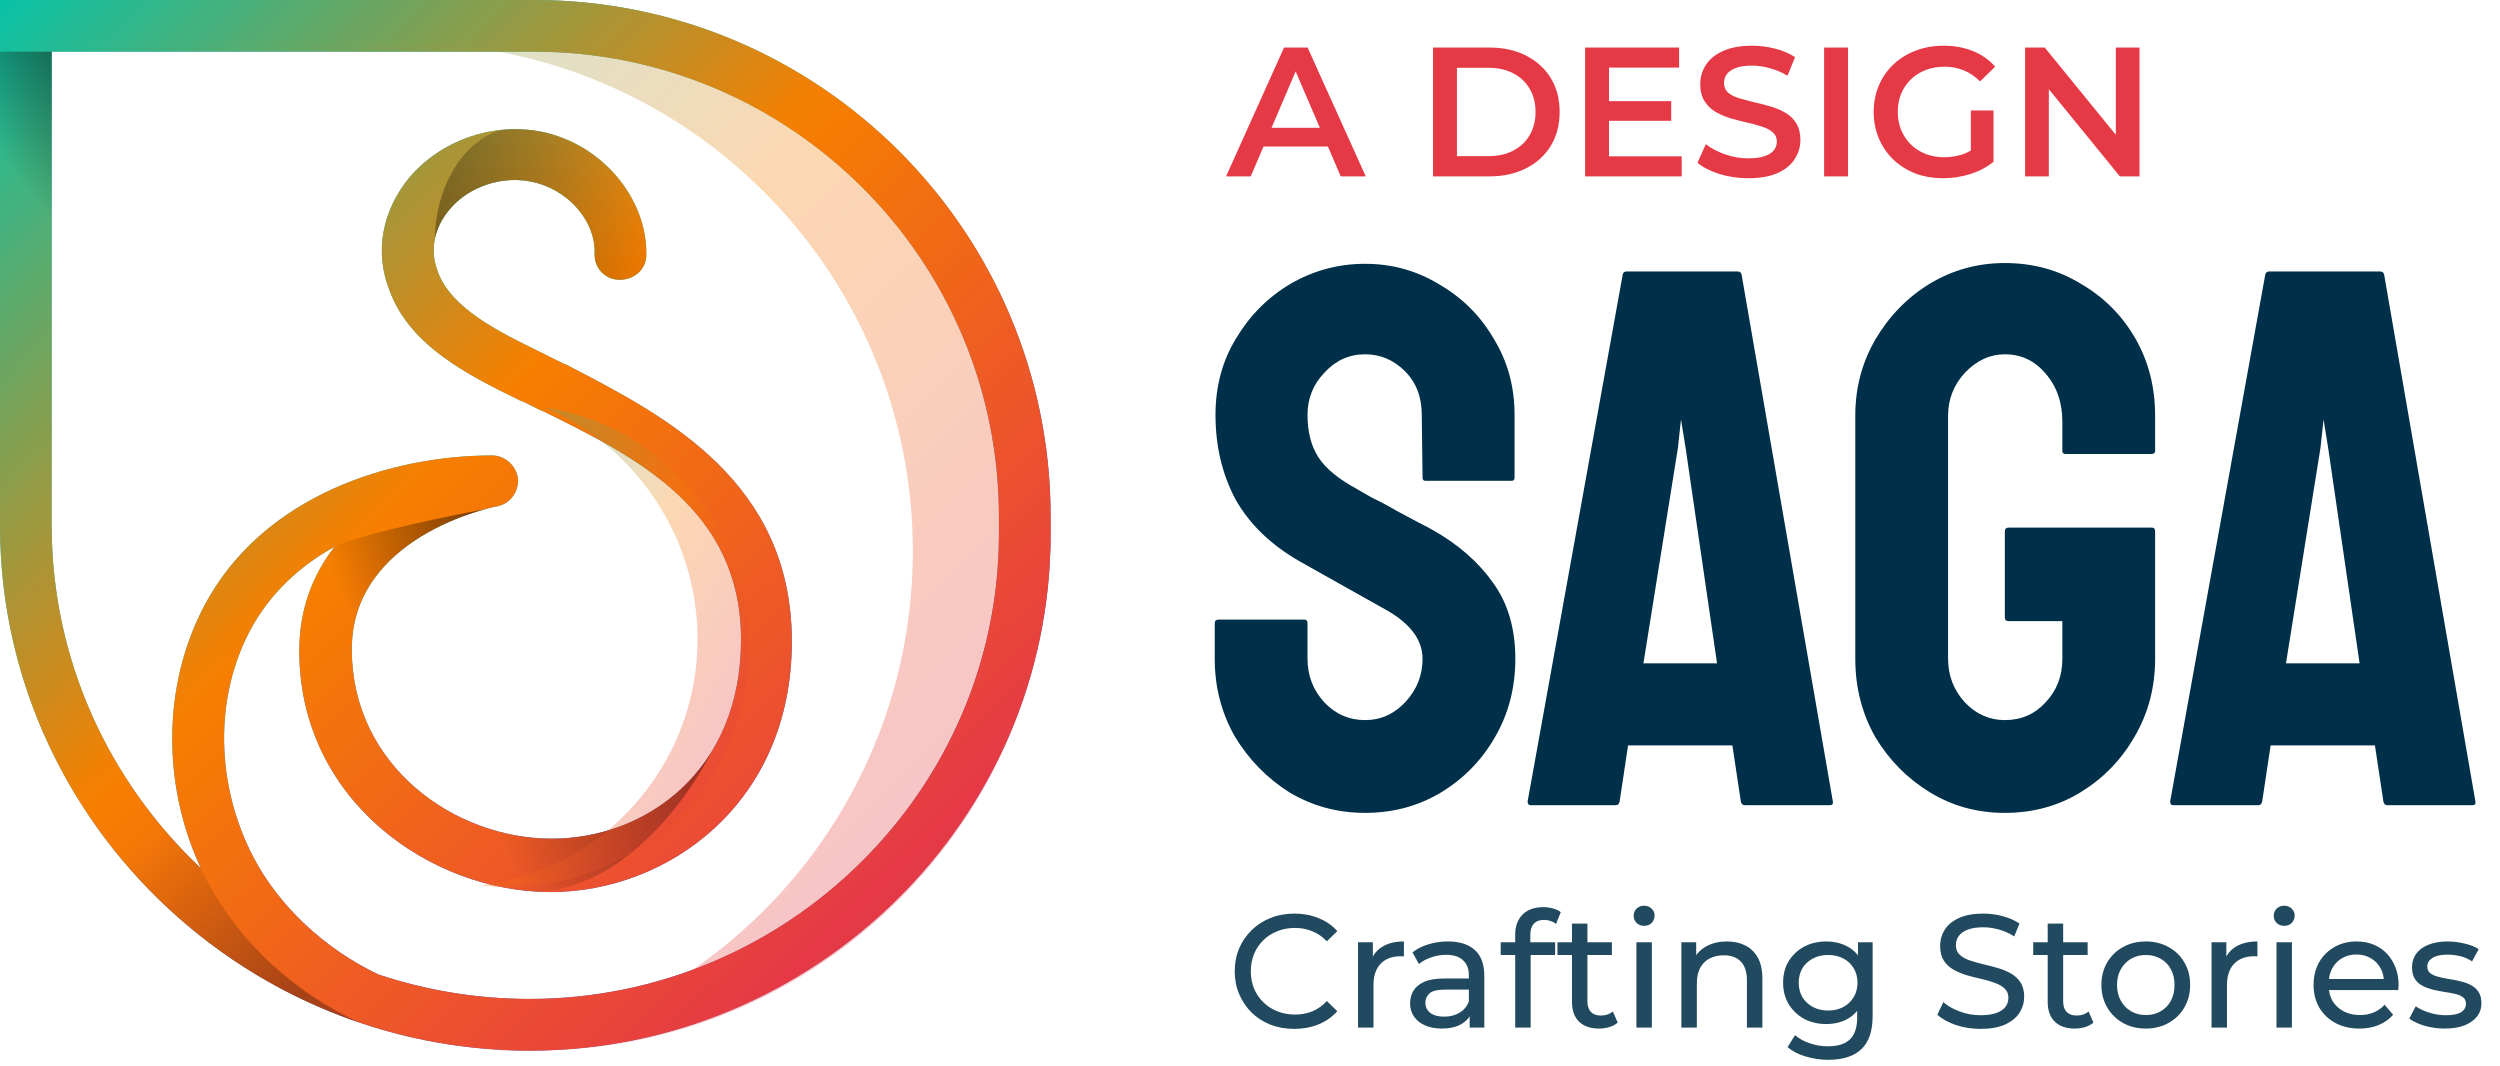 <svg width="326" height="139" viewBox="0 0 326 139" fill="none" xmlns="http://www.w3.org/2000/svg">
<path d="M178 106C174.4 106 171.1 105.1 168.1 103.3C165.167 101.433 162.8 99 161 96C159.267 92.933 158.4 89.567 158.4 85.9V81.3C158.4 80.967 158.567 80.8 158.9 80.8H170.1C170.367 80.8 170.5 80.967 170.5 81.3V85.9C170.5 88.1 171.233 90 172.7 91.6C174.167 93.133 175.933 93.9 178 93.9C180.067 93.9 181.833 93.1 183.3 91.5C184.767 89.9 185.5 88.033 185.5 85.9C185.5 83.433 183.9 81.3 180.7 79.5C179.633 78.9 177.967 77.967 175.7 76.7C173.433 75.433 171.3 74.233 169.3 73.1C165.633 70.967 162.9 68.3 161.1 65.1C159.367 61.833 158.5 58.167 158.5 54.1C158.5 50.367 159.4 47.033 161.2 44.1C163 41.1 165.367 38.733 168.3 37C171.3 35.267 174.533 34.4 178 34.4C181.533 34.4 184.767 35.3 187.7 37.1C190.7 38.833 193.067 41.2 194.8 44.2C196.6 47.133 197.5 50.433 197.5 54.1V62.3C197.5 62.567 197.367 62.7 197.1 62.7H185.9C185.633 62.7 185.5 62.567 185.5 62.3L185.4 54.1C185.4 51.767 184.667 49.867 183.2 48.4C181.733 46.933 180 46.2 178 46.2C175.933 46.2 174.167 47 172.7 48.6C171.233 50.133 170.5 51.967 170.5 54.1C170.5 56.3 170.967 58.133 171.9 59.6C172.833 61.067 174.533 62.467 177 63.8C177.333 64 177.967 64.367 178.9 64.9C179.9 65.367 180.967 65.933 182.1 66.6C183.233 67.2 184.233 67.733 185.1 68.2C186.033 68.667 186.6 68.967 186.8 69.1C190.133 70.967 192.767 73.267 194.7 76C196.633 78.667 197.6 81.967 197.6 85.9C197.6 89.7 196.7 93.133 194.9 96.2C193.167 99.2 190.8 101.6 187.8 103.4C184.867 105.133 181.6 106 178 106ZM199.202 104.5L211.602 35.8C211.668 35.533 211.835 35.4 212.102 35.4H226.602C226.868 35.4 227.035 35.533 227.102 35.8L239.002 104.5C239.068 104.833 238.935 105 238.602 105H227.502C227.235 105 227.068 104.833 227.002 104.5L225.902 97.2H212.302L211.202 104.5C211.135 104.833 210.968 105 210.702 105H199.602C199.335 105 199.202 104.833 199.202 104.5ZM214.302 86.5H223.902L219.802 58.4L219.202 54.7L218.802 58.4L214.302 86.5ZM261.429 106C257.829 106 254.562 105.1 251.629 103.3C248.696 101.5 246.329 99.1 244.529 96.1C242.796 93.033 241.929 89.633 241.929 85.9V54.2C241.929 50.6 242.796 47.3 244.529 44.3C246.329 41.233 248.696 38.8 251.629 37C254.629 35.2 257.896 34.3 261.429 34.3C265.096 34.3 268.396 35.2 271.329 37C274.329 38.733 276.696 41.1 278.429 44.1C280.162 47.1 281.029 50.467 281.029 54.2V58.8C281.029 59.067 280.862 59.2 280.529 59.2H269.329C269.062 59.2 268.929 59.067 268.929 58.8V55C268.929 52.467 268.196 50.367 266.729 48.7C265.329 47.033 263.562 46.2 261.429 46.2C259.496 46.2 257.762 47 256.229 48.6C254.762 50.2 254.029 52.067 254.029 54.2V85.9C254.029 88.1 254.762 90 256.229 91.6C257.696 93.133 259.429 93.9 261.429 93.9C263.562 93.9 265.329 93.133 266.729 91.6C268.196 90.067 268.929 88.167 268.929 85.9V81H261.929C261.596 81 261.429 80.833 261.429 80.5V69.3C261.429 68.967 261.596 68.8 261.929 68.8H280.629C280.896 68.8 281.029 68.967 281.029 69.3V85.9C281.029 89.633 280.129 93.033 278.329 96.1C276.596 99.1 274.262 101.5 271.329 103.3C268.396 105.1 265.096 106 261.429 106ZM282.991 104.5L295.391 35.8C295.457 35.533 295.624 35.4 295.891 35.4H310.391C310.657 35.4 310.824 35.533 310.891 35.8L322.791 104.5C322.857 104.833 322.724 105 322.391 105H311.291C311.024 105 310.857 104.833 310.791 104.5L309.691 97.2H296.091L294.991 104.5C294.924 104.833 294.757 105 294.491 105H283.391C283.124 105 282.991 104.833 282.991 104.5ZM298.091 86.5H307.691L303.591 58.4L302.991 54.7L302.591 58.4L298.091 86.5Z" fill="#003049"/>
<path fill-rule="evenodd" clip-rule="evenodd" d="M6.738 6.738H69.623C103.113 6.738 130.262 33.887 130.262 67.377V69.623C130.262 103.041 102.629 130.262 69.066 130.262C62.172 130.262 55.523 129.134 49.301 127.054C42.361 123.742 36.42 118.203 33.073 111.833C28.132 102.4 27.907 91.058 32.624 82.187C35.206 77.359 39.137 73.765 43.629 71.295C40.821 74.888 39.025 79.38 39.025 84.882C39.025 104.309 56.093 116.325 71.815 116.325C86.974 116.325 103.257 104.871 103.257 83.647C103.257 62.901 86.947 54.386 74.781 48.035C74.501 47.889 74.223 47.744 73.948 47.6L73.387 47.376L70.692 46.028L70.495 45.932C65.04 43.261 58.879 40.244 57.104 35.473C55.644 31.655 57.441 28.735 58.564 27.387C61.034 24.355 65.414 22.896 69.232 23.682C73.948 24.58 77.654 28.735 77.542 33.002C77.429 34.911 78.889 36.483 80.798 36.483C82.707 36.483 84.279 35.136 84.279 33.227C84.392 25.815 78.44 18.741 70.579 17.169C64.179 15.933 57.553 18.291 53.398 23.12C49.805 27.5 48.794 32.89 50.816 37.943C53.491 45.19 61.259 49.006 67.635 52.137L67.772 52.205C68.442 52.456 69.05 52.77 69.688 53.099C69.906 53.212 70.126 53.326 70.355 53.44L70.916 53.664L71.018 53.715C83.009 59.654 96.632 66.402 96.632 83.422C96.632 100.491 84.279 109.362 71.927 109.362C59.35 109.362 45.874 99.93 45.874 84.658C45.874 69.947 64.066 66.129 64.852 66.017C66.537 65.68 67.66 64.108 67.547 62.423C67.323 60.739 65.863 59.391 64.179 59.391C51.04 59.391 34.308 64.557 26.672 78.931C21.22 89.193 21.06 102.204 26.192 113.215C14.236 101.954 6.738 86.068 6.738 68.5V6.738ZM46.855 133.339C19.747 124.131 0.001 98.58 0.001 68.5V0H69.623C106.834 0 137 30.166 137 67.377V69.623C137 106.834 106.278 136.999 69.066 136.999C61.874 136.999 54.92 135.891 48.374 133.836C47.518 133.567 47.455 133.543 46.855 133.339Z" fill="url(#paint0_linear_1_2)"/>
<path fill-rule="evenodd" clip-rule="evenodd" d="M6.738 6.738H69.623C103.113 6.738 130.262 33.887 130.262 67.377V69.623C130.262 103.041 102.629 130.262 69.066 130.262C62.172 130.262 55.523 129.134 49.301 127.054C42.361 123.742 36.42 118.203 33.073 111.833C28.132 102.4 27.907 91.058 32.624 82.187C35.206 77.359 39.137 73.765 43.629 71.295C40.821 74.888 39.025 79.38 39.025 84.882C39.025 104.309 56.093 116.325 71.815 116.325C86.974 116.325 103.257 104.871 103.257 83.647C103.257 62.901 86.947 54.386 74.781 48.035C74.501 47.889 74.223 47.744 73.948 47.6L73.387 47.376L70.692 46.028L70.495 45.932C65.04 43.261 58.879 40.244 57.104 35.473C55.644 31.655 57.441 28.735 58.564 27.387C61.034 24.355 65.414 22.896 69.232 23.682C73.948 24.58 77.654 28.735 77.542 33.002C77.429 34.911 78.889 36.483 80.798 36.483C82.707 36.483 84.279 35.136 84.279 33.227C84.392 25.815 78.44 18.741 70.579 17.169C64.179 15.933 57.553 18.291 53.398 23.12C49.805 27.5 48.794 32.89 50.816 37.943C53.491 45.19 61.259 49.006 67.635 52.137L67.772 52.205C68.442 52.456 69.05 52.77 69.688 53.099C69.906 53.212 70.126 53.326 70.355 53.44L70.916 53.664L71.018 53.715C83.009 59.654 96.632 66.402 96.632 83.422C96.632 100.491 84.279 109.362 71.927 109.362C59.35 109.362 45.874 99.93 45.874 84.658C45.874 69.947 64.066 66.129 64.852 66.017C66.537 65.68 67.66 64.108 67.547 62.423C67.323 60.739 65.863 59.391 64.179 59.391C51.04 59.391 34.308 64.557 26.672 78.931C21.22 89.193 21.06 102.204 26.192 113.215C14.236 101.954 6.738 86.068 6.738 68.5V6.738ZM46.855 133.339C19.747 124.131 0.001 98.58 0.001 68.5V0H69.623C106.834 0 137 30.166 137 67.377V69.623C137 106.834 106.278 136.999 69.066 136.999C61.874 136.999 54.92 135.891 48.374 133.836C47.518 133.567 47.455 133.543 46.855 133.339Z" fill="url(#paint1_linear_1_2)"/>
<path opacity="0.5" fill-rule="evenodd" clip-rule="evenodd" d="M49.468 74.587L49.468 74.587C53.597 69.555 60.195 67.23 63.24 66.396C60.029 67.001 47.657 69.407 43.608 71.321C41.798 73.645 40.41 76.344 39.657 79.449L46.041 81.414L46.258 81.089C46.827 78.537 47.989 76.389 49.468 74.587Z" fill="url(#paint2_linear_1_2)"/>
<path opacity="0.3" fill-rule="evenodd" clip-rule="evenodd" d="M14.822 98.819H13.476V109.035C21.787 120.193 33.417 128.775 46.855 133.339C38.263 129.39 31.216 122.837 27.009 114.865C26.723 114.32 26.451 113.77 26.192 113.215C21.728 109.01 17.885 104.161 14.822 98.819Z" fill="url(#paint3_linear_1_2)"/>
<path opacity="0.5" fill-rule="evenodd" clip-rule="evenodd" d="M0.001 6.738V30.32H6.738V6.738H0.001Z" fill="url(#paint4_linear_1_2)"/>
<path opacity="0.5" fill-rule="evenodd" clip-rule="evenodd" d="M56.4 104.452L50.172 108.438C55.643 112.965 62.508 115.682 69.305 116.224C69.41 116.225 69.516 116.225 69.623 116.225C80.799 116.225 89.452 104.624 92.716 98.154C88.094 105.563 80.01 109.363 71.927 109.363C66.539 109.363 60.987 107.632 56.4 104.452Z" fill="url(#paint5_linear_1_2)"/>
<path opacity="0.5" fill-rule="evenodd" clip-rule="evenodd" d="M65.397 16.932C60.474 18.324 56.824 24.162 56.712 31.112C57.06 29.441 57.922 28.157 58.564 27.387C61.034 24.355 65.414 22.896 69.232 23.682C73.948 24.58 77.654 28.735 77.542 33.002C77.429 34.911 78.889 36.483 80.798 36.483C82.707 36.483 84.279 35.136 84.279 33.227C84.365 27.59 80.942 22.147 75.84 19.173C74.607 18.559 73.279 17.957 71.8 17.461C71.399 17.349 70.992 17.251 70.579 17.169C68.85 16.835 67.105 16.764 65.397 16.932Z" fill="url(#paint6_linear_1_2)"/>
<path opacity="0.3" fill-rule="evenodd" clip-rule="evenodd" d="M69.623 0.001H0.001V5.614H52.779C89.37 5.614 119.033 35.277 119.033 71.868C119.033 104.223 95.84 131.161 65.173 136.965C65.905 136.988 66.64 137 67.377 137H69.623C106.834 137 137 106.834 137 69.623V67.377C137 30.166 106.834 0.001 69.623 0.001Z" fill="url(#paint7_linear_1_2)"/>
<path opacity="0.3" fill-rule="evenodd" clip-rule="evenodd" d="M62.603 115.454C63.801 115.592 65.019 115.664 66.254 115.664C83.62 115.664 97.697 101.586 97.697 84.221C97.697 68.505 86.166 55.482 71.103 53.15C82.773 58.181 90.959 69.905 90.959 83.381C90.959 99.823 78.561 113.61 62.603 115.454Z" fill="url(#paint8_linear_1_2)"/>
<path d="M159.88 23L167.44 6.2H170.512L178.096 23H174.832L168.328 7.856H169.576L163.096 23H159.88ZM163.36 19.112L164.2 16.664H173.272L174.112 19.112H163.36ZM186.865 23V6.2H194.209C196.033 6.2 197.633 6.552 199.009 7.256C200.385 7.96 201.457 8.936 202.225 10.184C202.993 11.432 203.377 12.904 203.377 14.6C203.377 16.28 202.993 17.752 202.225 19.016C201.457 20.264 200.385 21.24 199.009 21.944C197.633 22.648 196.033 23 194.209 23H186.865ZM189.985 20.36H194.065C195.329 20.36 196.417 20.12 197.329 19.64C198.257 19.16 198.969 18.488 199.465 17.624C199.977 16.76 200.233 15.752 200.233 14.6C200.233 13.432 199.977 12.424 199.465 11.576C198.969 10.712 198.257 10.04 197.329 9.56C196.417 9.08 195.329 8.84 194.065 8.84H189.985V20.36ZM209.574 13.184H217.926V15.752H209.574V13.184ZM209.814 20.384H219.294V23H206.694V6.2H218.958V8.816H209.814V20.384ZM227.98 23.24C226.668 23.24 225.412 23.056 224.212 22.688C223.012 22.304 222.06 21.816 221.356 21.224L222.436 18.8C223.108 19.328 223.94 19.768 224.932 20.12C225.924 20.472 226.94 20.648 227.98 20.648C228.86 20.648 229.572 20.552 230.116 20.36C230.66 20.168 231.06 19.912 231.316 19.592C231.572 19.256 231.7 18.88 231.7 18.464C231.7 17.952 231.516 17.544 231.148 17.24C230.78 16.92 230.3 16.672 229.708 16.496C229.132 16.304 228.484 16.128 227.764 15.968C227.06 15.808 226.348 15.624 225.628 15.416C224.924 15.192 224.276 14.912 223.684 14.576C223.108 14.224 222.636 13.76 222.268 13.184C221.9 12.608 221.716 11.872 221.716 10.976C221.716 10.064 221.956 9.232 222.436 8.48C222.932 7.712 223.676 7.104 224.668 6.656C225.676 6.192 226.948 5.96 228.484 5.96C229.492 5.96 230.492 6.088 231.484 6.344C232.476 6.6 233.34 6.968 234.076 7.448L233.092 9.872C232.34 9.424 231.564 9.096 230.764 8.888C229.964 8.664 229.196 8.552 228.46 8.552C227.596 8.552 226.892 8.656 226.348 8.864C225.82 9.072 225.428 9.344 225.172 9.68C224.932 10.016 224.812 10.4 224.812 10.832C224.812 11.344 224.988 11.76 225.34 12.08C225.708 12.384 226.18 12.624 226.756 12.8C227.348 12.976 228.004 13.152 228.724 13.328C229.444 13.488 230.156 13.672 230.86 13.88C231.58 14.088 232.228 14.36 232.804 14.696C233.396 15.032 233.868 15.488 234.22 16.064C234.588 16.64 234.772 17.368 234.772 18.248C234.772 19.144 234.524 19.976 234.028 20.744C233.548 21.496 232.804 22.104 231.796 22.568C230.788 23.016 229.516 23.24 227.98 23.24ZM237.865 23V6.2H240.985V23H237.865ZM253.378 23.24C252.066 23.24 250.858 23.032 249.754 22.616C248.666 22.184 247.714 21.584 246.898 20.816C246.082 20.032 245.45 19.112 245.002 18.056C244.554 17 244.33 15.848 244.33 14.6C244.33 13.352 244.554 12.2 245.002 11.144C245.45 10.088 246.082 9.176 246.898 8.408C247.73 7.624 248.698 7.024 249.802 6.608C250.906 6.176 252.114 5.96 253.426 5.96C254.85 5.96 256.13 6.192 257.266 6.656C258.418 7.12 259.386 7.8 260.17 8.696L258.202 10.616C257.546 9.96 256.834 9.48 256.066 9.176C255.314 8.856 254.482 8.696 253.57 8.696C252.69 8.696 251.874 8.84 251.122 9.128C250.37 9.416 249.722 9.824 249.178 10.352C248.634 10.88 248.21 11.504 247.906 12.224C247.618 12.944 247.474 13.736 247.474 14.6C247.474 15.448 247.618 16.232 247.906 16.952C248.21 17.672 248.634 18.304 249.178 18.848C249.722 19.376 250.362 19.784 251.098 20.072C251.834 20.36 252.65 20.504 253.546 20.504C254.378 20.504 255.178 20.376 255.946 20.12C256.73 19.848 257.474 19.4 258.178 18.776L259.954 21.104C259.074 21.808 258.05 22.344 256.882 22.712C255.73 23.064 254.562 23.24 253.378 23.24ZM257.002 20.696V14.408H259.954V21.104L257.002 20.696ZM264.069 23V6.2H266.637L277.173 19.136H275.901V6.2H278.997V23H276.429L265.893 10.064H267.165V23H264.069Z" fill="#E63946"/>
<path opacity="0.87" d="M168.778 134.168C167.658 134.168 166.622 133.986 165.67 133.622C164.732 133.244 163.913 132.719 163.213 132.047C162.527 131.361 161.988 130.563 161.596 129.653C161.204 128.743 161.008 127.742 161.008 126.65C161.008 125.558 161.204 124.557 161.596 123.647C161.988 122.737 162.534 121.946 163.234 121.274C163.934 120.588 164.753 120.063 165.691 119.699C166.643 119.321 167.679 119.132 168.799 119.132C169.933 119.132 170.976 119.328 171.928 119.72C172.894 120.098 173.713 120.665 174.385 121.421L173.02 122.744C172.46 122.156 171.83 121.722 171.13 121.442C170.43 121.148 169.681 121.001 168.883 121.001C168.057 121.001 167.287 121.141 166.573 121.421C165.873 121.701 165.264 122.093 164.746 122.597C164.228 123.101 163.822 123.703 163.528 124.403C163.248 125.089 163.108 125.838 163.108 126.65C163.108 127.462 163.248 128.218 163.528 128.918C163.822 129.604 164.228 130.199 164.746 130.703C165.264 131.207 165.873 131.599 166.573 131.879C167.287 132.159 168.057 132.299 168.883 132.299C169.681 132.299 170.43 132.159 171.13 131.879C171.83 131.585 172.46 131.137 173.02 130.535L174.385 131.858C173.713 132.614 172.894 133.188 171.928 133.58C170.976 133.972 169.926 134.168 168.778 134.168ZM177.087 134V122.87H179.019V125.894L178.83 125.138C179.138 124.368 179.656 123.78 180.384 123.374C181.112 122.968 182.008 122.765 183.072 122.765V124.718C182.988 124.704 182.904 124.697 182.82 124.697C182.75 124.697 182.68 124.697 182.61 124.697C181.532 124.697 180.678 125.019 180.048 125.663C179.418 126.307 179.103 127.238 179.103 128.456V134H177.087ZM191.645 134V131.648L191.54 131.207V127.196C191.54 126.342 191.288 125.684 190.784 125.222C190.294 124.746 189.552 124.508 188.558 124.508C187.9 124.508 187.256 124.62 186.626 124.844C185.996 125.054 185.464 125.341 185.03 125.705L184.19 124.193C184.764 123.731 185.45 123.381 186.248 123.143C187.06 122.891 187.907 122.765 188.789 122.765C190.315 122.765 191.491 123.136 192.317 123.878C193.143 124.62 193.556 125.754 193.556 127.28V134H191.645ZM187.991 134.126C187.165 134.126 186.437 133.986 185.807 133.706C185.191 133.426 184.715 133.041 184.379 132.551C184.043 132.047 183.875 131.48 183.875 130.85C183.875 130.248 184.015 129.702 184.295 129.212C184.589 128.722 185.058 128.33 185.702 128.036C186.36 127.742 187.242 127.595 188.348 127.595H191.876V129.044H188.432C187.424 129.044 186.745 129.212 186.395 129.548C186.045 129.884 185.87 130.29 185.87 130.766C185.87 131.312 186.087 131.753 186.521 132.089C186.955 132.411 187.557 132.572 188.327 132.572C189.083 132.572 189.741 132.404 190.301 132.068C190.875 131.732 191.288 131.242 191.54 130.598L191.939 131.984C191.673 132.642 191.204 133.167 190.532 133.559C189.86 133.937 189.013 134.126 187.991 134.126ZM197.581 134V121.883C197.581 120.791 197.896 119.923 198.526 119.279C199.17 118.621 200.08 118.292 201.256 118.292C201.69 118.292 202.103 118.348 202.495 118.46C202.901 118.558 203.244 118.719 203.524 118.943L202.915 120.476C202.705 120.308 202.467 120.182 202.201 120.098C201.935 120 201.655 119.951 201.361 119.951C200.773 119.951 200.325 120.119 200.017 120.455C199.709 120.777 199.555 121.26 199.555 121.904V123.395L199.597 124.319V134H197.581ZM195.691 124.529V122.87H202.789V124.529H195.691ZM208.512 134.126C207.392 134.126 206.524 133.825 205.908 133.223C205.292 132.621 204.984 131.76 204.984 130.64V120.434H207V130.556C207 131.158 207.147 131.62 207.441 131.942C207.749 132.264 208.183 132.425 208.743 132.425C209.373 132.425 209.898 132.25 210.318 131.9L210.948 133.349C210.64 133.615 210.269 133.811 209.835 133.937C209.415 134.063 208.974 134.126 208.512 134.126ZM203.094 124.529V122.87H210.192V124.529H203.094ZM213.386 134V122.87H215.402V134H213.386ZM214.394 120.728C214.002 120.728 213.673 120.602 213.407 120.35C213.155 120.098 213.029 119.79 213.029 119.426C213.029 119.048 213.155 118.733 213.407 118.481C213.673 118.229 214.002 118.103 214.394 118.103C214.786 118.103 215.108 118.229 215.36 118.481C215.626 118.719 215.759 119.02 215.759 119.384C215.759 119.762 215.633 120.084 215.381 120.35C215.129 120.602 214.8 120.728 214.394 120.728ZM225.194 122.765C226.104 122.765 226.902 122.94 227.588 123.29C228.288 123.64 228.834 124.172 229.226 124.886C229.618 125.6 229.814 126.503 229.814 127.595V134H227.798V127.826C227.798 126.748 227.532 125.936 227 125.39C226.482 124.844 225.747 124.571 224.795 124.571C224.081 124.571 223.458 124.711 222.926 124.991C222.394 125.271 221.981 125.684 221.687 126.23C221.407 126.776 221.267 127.455 221.267 128.267V134H219.251V122.87H221.183V125.873L220.868 125.075C221.232 124.347 221.792 123.78 222.548 123.374C223.304 122.968 224.186 122.765 225.194 122.765ZM238.417 138.2C237.395 138.2 236.401 138.053 235.435 137.759C234.483 137.479 233.706 137.073 233.104 136.541L234.07 134.987C234.588 135.435 235.225 135.785 235.981 136.037C236.737 136.303 237.528 136.436 238.354 136.436C239.67 136.436 240.636 136.128 241.252 135.512C241.868 134.896 242.176 133.958 242.176 132.698V130.346L242.386 128.141L242.281 125.915V122.87H244.192V132.488C244.192 134.448 243.702 135.89 242.722 136.814C241.742 137.738 240.307 138.2 238.417 138.2ZM238.165 133.538C237.087 133.538 236.121 133.314 235.267 132.866C234.427 132.404 233.755 131.767 233.251 130.955C232.761 130.143 232.516 129.205 232.516 128.141C232.516 127.063 232.761 126.125 233.251 125.327C233.755 124.515 234.427 123.885 235.267 123.437C236.121 122.989 237.087 122.765 238.165 122.765C239.117 122.765 239.985 122.961 240.769 123.353C241.553 123.731 242.176 124.319 242.638 125.117C243.114 125.915 243.352 126.923 243.352 128.141C243.352 129.345 243.114 130.346 242.638 131.144C242.176 131.942 241.553 132.544 240.769 132.95C239.985 133.342 239.117 133.538 238.165 133.538ZM238.396 131.774C239.138 131.774 239.796 131.62 240.37 131.312C240.944 131.004 241.392 130.577 241.714 130.031C242.05 129.485 242.218 128.855 242.218 128.141C242.218 127.427 242.05 126.797 241.714 126.251C241.392 125.705 240.944 125.285 240.37 124.991C239.796 124.683 239.138 124.529 238.396 124.529C237.654 124.529 236.989 124.683 236.401 124.991C235.827 125.285 235.372 125.705 235.036 126.251C234.714 126.797 234.553 127.427 234.553 128.141C234.553 128.855 234.714 129.485 235.036 130.031C235.372 130.577 235.827 131.004 236.401 131.312C236.989 131.62 237.654 131.774 238.396 131.774ZM258.261 134.168C257.141 134.168 256.07 134 255.048 133.664C254.026 133.314 253.221 132.866 252.633 132.32L253.41 130.682C253.97 131.172 254.684 131.578 255.552 131.9C256.42 132.222 257.323 132.383 258.261 132.383C259.115 132.383 259.808 132.285 260.34 132.089C260.872 131.893 261.264 131.627 261.516 131.291C261.768 130.941 261.894 130.549 261.894 130.115C261.894 129.611 261.726 129.205 261.39 128.897C261.068 128.589 260.641 128.344 260.109 128.162C259.591 127.966 259.017 127.798 258.387 127.658C257.757 127.518 257.12 127.357 256.476 127.175C255.846 126.979 255.265 126.734 254.733 126.44C254.215 126.146 253.795 125.754 253.473 125.264C253.151 124.76 252.99 124.116 252.99 123.332C252.99 122.576 253.186 121.883 253.578 121.253C253.984 120.609 254.6 120.098 255.426 119.72C256.266 119.328 257.33 119.132 258.618 119.132C259.472 119.132 260.319 119.244 261.159 119.468C261.999 119.692 262.727 120.014 263.343 120.434L262.65 122.114C262.02 121.694 261.355 121.393 260.655 121.211C259.955 121.015 259.276 120.917 258.618 120.917C257.792 120.917 257.113 121.022 256.581 121.232C256.049 121.442 255.657 121.722 255.405 122.072C255.167 122.422 255.048 122.814 255.048 123.248C255.048 123.766 255.209 124.179 255.531 124.487C255.867 124.795 256.294 125.04 256.812 125.222C257.344 125.404 257.925 125.572 258.555 125.726C259.185 125.866 259.815 126.027 260.445 126.209C261.089 126.391 261.67 126.629 262.188 126.923C262.72 127.217 263.147 127.609 263.469 128.099C263.791 128.589 263.952 129.219 263.952 129.989C263.952 130.731 263.749 131.424 263.343 132.068C262.937 132.698 262.307 133.209 261.453 133.601C260.613 133.979 259.549 134.168 258.261 134.168ZM270.548 134.126C269.428 134.126 268.56 133.825 267.944 133.223C267.328 132.621 267.02 131.76 267.02 130.64V120.434H269.036V130.556C269.036 131.158 269.183 131.62 269.477 131.942C269.785 132.264 270.219 132.425 270.779 132.425C271.409 132.425 271.934 132.25 272.354 131.9L272.984 133.349C272.676 133.615 272.305 133.811 271.871 133.937C271.451 134.063 271.01 134.126 270.548 134.126ZM265.13 124.529V122.87H272.228V124.529H265.13ZM279.82 134.126C278.7 134.126 277.706 133.881 276.838 133.391C275.97 132.901 275.284 132.229 274.78 131.375C274.276 130.507 274.024 129.527 274.024 128.435C274.024 127.329 274.276 126.349 274.78 125.495C275.284 124.641 275.97 123.976 276.838 123.5C277.706 123.01 278.7 122.765 279.82 122.765C280.926 122.765 281.913 123.01 282.781 123.5C283.663 123.976 284.349 124.641 284.839 125.495C285.343 126.335 285.595 127.315 285.595 128.435C285.595 129.541 285.343 130.521 284.839 131.375C284.349 132.229 283.663 132.901 282.781 133.391C281.913 133.881 280.926 134.126 279.82 134.126ZM279.82 132.362C280.534 132.362 281.171 132.201 281.731 131.879C282.305 131.557 282.753 131.102 283.075 130.514C283.397 129.912 283.558 129.219 283.558 128.435C283.558 127.637 283.397 126.951 283.075 126.377C282.753 125.789 282.305 125.334 281.731 125.012C281.171 124.69 280.534 124.529 279.82 124.529C279.106 124.529 278.469 124.69 277.909 125.012C277.349 125.334 276.901 125.789 276.565 126.377C276.229 126.951 276.061 127.637 276.061 128.435C276.061 129.219 276.229 129.912 276.565 130.514C276.901 131.102 277.349 131.557 277.909 131.879C278.469 132.201 279.106 132.362 279.82 132.362ZM288.383 134V122.87H290.315V125.894L290.126 125.138C290.434 124.368 290.952 123.78 291.68 123.374C292.408 122.968 293.304 122.765 294.368 122.765V124.718C294.284 124.704 294.2 124.697 294.116 124.697C294.046 124.697 293.976 124.697 293.906 124.697C292.828 124.697 291.974 125.019 291.344 125.663C290.714 126.307 290.399 127.238 290.399 128.456V134H288.383ZM296.852 134V122.87H298.868V134H296.852ZM297.86 120.728C297.468 120.728 297.139 120.602 296.873 120.35C296.621 120.098 296.495 119.79 296.495 119.426C296.495 119.048 296.621 118.733 296.873 118.481C297.139 118.229 297.468 118.103 297.86 118.103C298.252 118.103 298.574 118.229 298.826 118.481C299.092 118.719 299.225 119.02 299.225 119.384C299.225 119.762 299.099 120.084 298.847 120.35C298.595 120.602 298.266 120.728 297.86 120.728ZM307.674 134.126C306.484 134.126 305.434 133.881 304.524 133.391C303.628 132.901 302.928 132.229 302.424 131.375C301.934 130.521 301.689 129.541 301.689 128.435C301.689 127.329 301.927 126.349 302.403 125.495C302.893 124.641 303.558 123.976 304.398 123.5C305.252 123.01 306.211 122.765 307.275 122.765C308.353 122.765 309.305 123.003 310.131 123.479C310.957 123.955 311.601 124.627 312.063 125.495C312.539 126.349 312.777 127.35 312.777 128.498C312.777 128.582 312.77 128.68 312.756 128.792C312.756 128.904 312.749 129.009 312.735 129.107H303.264V127.658H311.685L310.866 128.162C310.88 127.448 310.733 126.811 310.425 126.251C310.117 125.691 309.69 125.257 309.144 124.949C308.612 124.627 307.989 124.466 307.275 124.466C306.575 124.466 305.952 124.627 305.406 124.949C304.86 125.257 304.433 125.698 304.125 126.272C303.817 126.832 303.663 127.476 303.663 128.204V128.54C303.663 129.282 303.831 129.947 304.167 130.535C304.517 131.109 305 131.557 305.616 131.879C306.232 132.201 306.939 132.362 307.737 132.362C308.395 132.362 308.99 132.25 309.522 132.026C310.068 131.802 310.544 131.466 310.95 131.018L312.063 132.32C311.559 132.908 310.929 133.356 310.173 133.664C309.431 133.972 308.598 134.126 307.674 134.126ZM318.768 134.126C317.844 134.126 316.962 134 316.122 133.748C315.296 133.496 314.645 133.188 314.169 132.824L315.009 131.228C315.485 131.55 316.073 131.823 316.773 132.047C317.473 132.271 318.187 132.383 318.915 132.383C319.853 132.383 320.525 132.25 320.931 131.984C321.351 131.718 321.561 131.347 321.561 130.871C321.561 130.521 321.435 130.248 321.183 130.052C320.931 129.856 320.595 129.709 320.175 129.611C319.769 129.513 319.314 129.429 318.81 129.359C318.306 129.275 317.802 129.177 317.298 129.065C316.794 128.939 316.332 128.771 315.912 128.561C315.492 128.337 315.156 128.036 314.904 127.658C314.652 127.266 314.526 126.748 314.526 126.104C314.526 125.432 314.715 124.844 315.093 124.34C315.471 123.836 316.003 123.451 316.689 123.185C317.389 122.905 318.215 122.765 319.167 122.765C319.895 122.765 320.63 122.856 321.372 123.038C322.128 123.206 322.744 123.451 323.22 123.773L322.359 125.369C321.855 125.033 321.33 124.802 320.784 124.676C320.238 124.55 319.692 124.487 319.146 124.487C318.264 124.487 317.606 124.634 317.172 124.928C316.738 125.208 316.521 125.572 316.521 126.02C316.521 126.398 316.647 126.692 316.899 126.902C317.165 127.098 317.501 127.252 317.907 127.364C318.327 127.476 318.789 127.574 319.293 127.658C319.797 127.728 320.301 127.826 320.805 127.952C321.309 128.064 321.764 128.225 322.17 128.435C322.59 128.645 322.926 128.939 323.178 129.317C323.444 129.695 323.577 130.199 323.577 130.829C323.577 131.501 323.381 132.082 322.989 132.572C322.597 133.062 322.044 133.447 321.33 133.727C320.616 133.993 319.762 134.126 318.768 134.126Z" fill="#003049"/>
<defs>
<linearGradient id="paint0_linear_1_2" x1="10.422" y1="13.162" x2="102.453" y2="133.251" gradientUnits="userSpaceOnUse">
<stop stop-color="#42AAD6"/>
<stop offset="0.345" stop-color="#2CC5B2"/>
<stop offset="0.695" stop-color="#2C7DEB"/>
<stop offset="1" stop-color="#5447A1"/>
</linearGradient>
<linearGradient id="paint1_linear_1_2" x1="-3.93" y1="-2.10639e-07" x2="112.857" y2="118.471" gradientUnits="userSpaceOnUse">
<stop stop-color="#00C5AD"/>
<stop offset="0.514" stop-color="#F77F00"/>
<stop offset="1" stop-color="#E63946"/>
</linearGradient>
<linearGradient id="paint2_linear_1_2" x1="62.324" y1="66.254" x2="43.234" y2="74.676" gradientUnits="userSpaceOnUse">
<stop/>
<stop offset="1" stop-opacity="0"/>
</linearGradient>
<linearGradient id="paint3_linear_1_2" x1="40.848" y1="127.454" x2="21.779" y2="106.492" gradientUnits="userSpaceOnUse">
<stop/>
<stop offset="1" stop-opacity="0"/>
</linearGradient>
<linearGradient id="paint4_linear_1_2" x1="4.492" y1="-0.632" x2="-8.318" y2="9.189" gradientUnits="userSpaceOnUse">
<stop/>
<stop offset="1" stop-opacity="0"/>
</linearGradient>
<linearGradient id="paint5_linear_1_2" x1="89.275" y1="90.794" x2="62.095" y2="100.827" gradientUnits="userSpaceOnUse">
<stop/>
<stop offset="1" stop-opacity="0"/>
</linearGradient>
<linearGradient id="paint6_linear_1_2" x1="43.795" y1="34.812" x2="83.217" y2="19.937" gradientUnits="userSpaceOnUse">
<stop/>
<stop offset="1" stop-opacity="0"/>
</linearGradient>
<linearGradient id="paint7_linear_1_2" x1="-3.93" y1="0.001" x2="112.857" y2="118.471" gradientUnits="userSpaceOnUse">
<stop stop-color="#00C5AD"/>
<stop offset="0.544" stop-color="#F77F00"/>
<stop offset="1" stop-color="#E63946"/>
</linearGradient>
<linearGradient id="paint8_linear_1_2" x1="61.596" y1="53.15" x2="107.433" y2="79.253" gradientUnits="userSpaceOnUse">
<stop stop-color="#00C5AD"/>
<stop offset="0.544" stop-color="#F77F00"/>
<stop offset="1" stop-color="#E63946"/>
</linearGradient>
</defs>
</svg>
